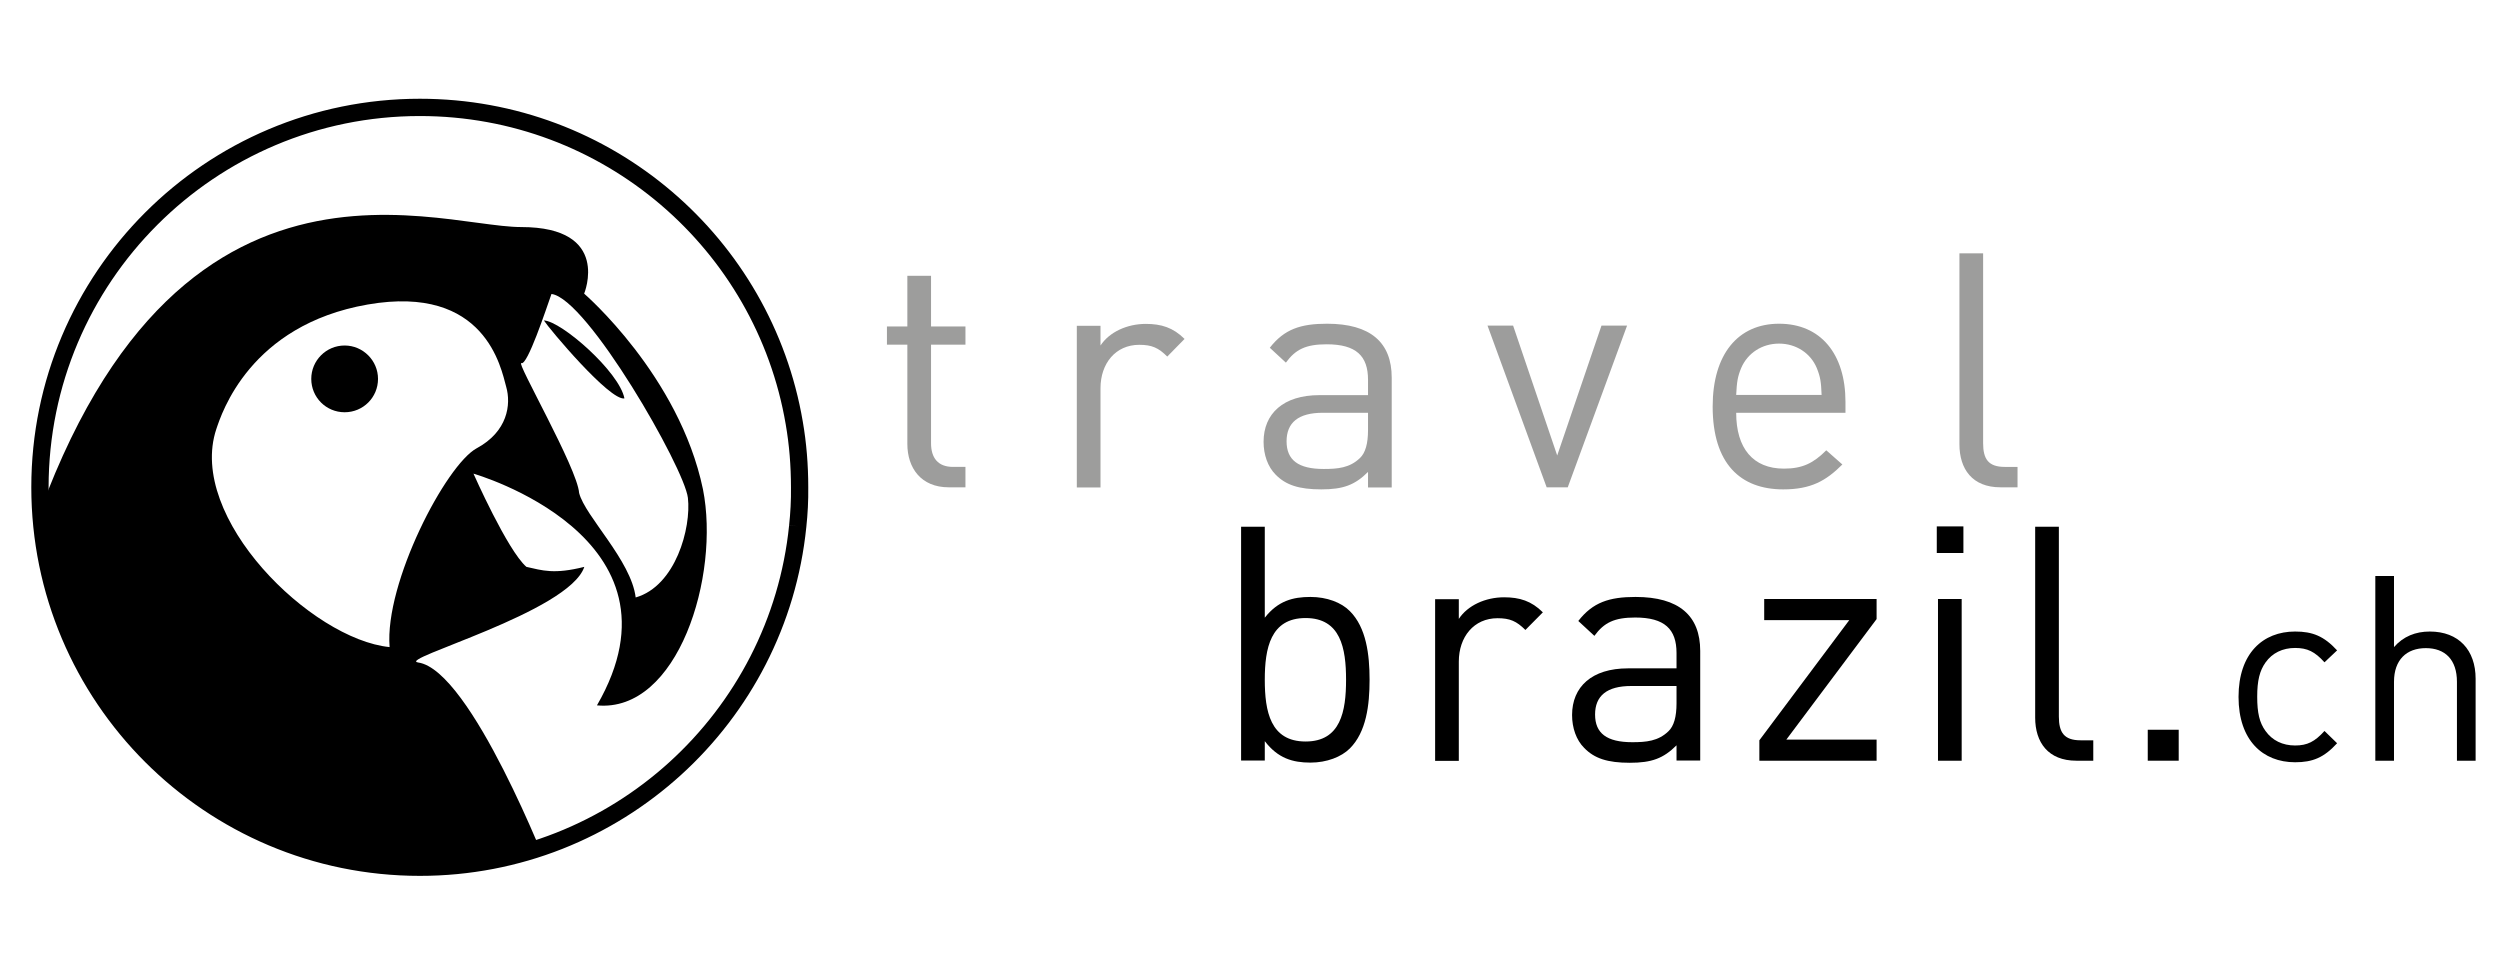 <?xml version="1.0" encoding="utf-8"?>
<!-- Generator: Adobe Illustrator 24.0.0, SVG Export Plug-In . SVG Version: 6.00 Build 0)  -->
<svg version="1.1" id="Ebene_1" xmlns="http://www.w3.org/2000/svg" xmlns:xlink="http://www.w3.org/1999/xlink" x="0px" y="0px"
	 viewBox="0 0 144.57 56.69" style="enable-background:new 0 0 144.57 56.69;" xml:space="preserve">
<style type="text/css">
	.st0{clip-path:url(#SVGID_2_);fill:none;stroke:#000000;}
	.st1{clip-path:url(#SVGID_4_);}
	.st2{clip-path:url(#SVGID_6_);fill:#9D9D9C;}
	.st3{clip-path:url(#SVGID_6_);}
</style>
<g>
	<defs>
		<rect id="SVGID_1_" x="-380.8" y="-285.49" width="841.89" height="595.27"/>
	</defs>
	<clipPath id="SVGID_2_">
		<use xlink:href="#SVGID_1_"  style="overflow:visible;"/>
	</clipPath>
	<path class="st0" d="M46.13,30.43C45.01,41.5,35.65,50.15,24.28,50.15c-12.13,0-21.97-9.84-21.97-21.97
		c0-12.13,9.84-21.97,21.97-21.97c10.87,0,19.89,7.89,21.65,18.25c0.21,1.21,0.31,2.45,0.31,3.72
		C46.25,28.94,46.21,29.69,46.13,30.43"/>
</g>
<g>
	<defs>
		<path id="SVGID_3_" d="M2.31,28.18c0,12.13,9.84,21.97,21.97,21.97c11.37,0,20.73-8.65,21.85-19.72c0.08-0.74,0.11-1.49,0.11-2.25
			c0-1.27-0.11-2.51-0.31-3.72C44.17,14.1,35.15,6.21,24.28,6.21C12.15,6.21,2.31,16.05,2.31,28.18"/>
	</defs>
	<clipPath id="SVGID_4_">
		<use xlink:href="#SVGID_3_"  style="overflow:visible;"/>
	</clipPath>
	<path class="st1" d="M40.65,28.29c-1.37-6.57-6.87-11.31-6.87-11.31s1.6-3.85-3.64-3.85c-5.24,0-22.15-6.93-29.74,22.68
		c-3.35,7.71-6.37,7.87-7.24,9.2c-17.16,0.41-12.12,38.63-12.12,38.63s47.54,10.26,51.22-2.74c3.68-13-0.68-30.51-0.68-30.51h0.17
		c0,0-4.51-11.65-7.57-12.08c-1.3-0.18,8.74-2.91,9.61-5.53c-1.75,0.44-2.42,0.21-3.35,0c-1.1-0.96-3.06-5.39-3.06-5.39
		s12.78,3.65,7.14,13.4C39.21,41.23,41.65,33.3,40.65,28.29 M27.57,25.92c-1.78,0.96-5.34,7.79-5.04,11.5
		C18,36.97,10.8,29.93,12.51,24.81c0.3-0.89,1.93-6.01,8.75-7.2c6.83-1.19,7.72,3.71,8.01,4.75C29.57,23.4,29.35,24.96,27.57,25.92
		 M36.76,34.55c-0.26-2.14-2.93-4.7-3.27-6.04c-0.1-1.43-3.69-7.65-3.34-7.51c0.35,0.14,1.42-3.09,1.74-4
		c2.06,0.25,7.69,10.06,7.89,11.79C39.98,30.53,39.07,33.89,36.76,34.55"/>
	<path class="st1" d="M21.86,21.91c0,1.07-0.86,1.93-1.93,1.93c-1.07,0-1.93-0.86-1.93-1.93c0-1.06,0.86-1.93,1.93-1.93
		C20.99,19.98,21.86,20.85,21.86,21.91"/>
	<path class="st1" d="M31.45,18.53c1.02,0.04,4.37,2.98,4.66,4.51C35.26,23.19,31.74,18.99,31.45,18.53"/>
</g>
<g>
	<defs>
		<rect id="SVGID_5_" x="-380.8" y="-285.49" width="841.89" height="595.27"/>
	</defs>
	<clipPath id="SVGID_6_">
		<use xlink:href="#SVGID_5_"  style="overflow:visible;"/>
	</clipPath>
	<path class="st2" d="M54.86,28.18c-1.6,0-2.39-1.12-2.39-2.51v-5.74h-1.18v-1.05h1.18v-2.93h1.37v2.93h1.99v1.05h-1.99v5.7
		c0,0.85,0.4,1.37,1.27,1.37h0.72v1.18H54.86z"/>
	<path class="st2" d="M67.5,20.62c-0.51-0.51-0.89-0.68-1.62-0.68c-1.37,0-2.24,1.08-2.24,2.51v5.74h-1.37v-9.35h1.37v1.14
		c0.51-0.78,1.54-1.25,2.62-1.25c0.89,0,1.58,0.21,2.24,0.87L67.5,20.62z"/>
	<path class="st2" d="M79.11,28.18v-0.89c-0.76,0.76-1.44,1.01-2.7,1.01c-1.29,0-2.05-0.25-2.64-0.85c-0.46-0.46-0.7-1.16-0.7-1.9
		c0-1.63,1.14-2.7,3.23-2.7h2.81v-0.89c0-1.37-0.68-2.05-2.39-2.05c-1.2,0-1.8,0.29-2.36,1.06l-0.93-0.86
		c0.84-1.08,1.79-1.39,3.31-1.39c2.51,0,3.74,1.08,3.74,3.12v6.35H79.11z M79.11,23.87h-2.62c-1.41,0-2.09,0.57-2.09,1.65
		s0.67,1.6,2.15,1.6c0.8,0,1.5-0.06,2.09-0.63c0.32-0.3,0.47-0.84,0.47-1.62V23.87z"/>
	<polygon class="st2" points="90.66,28.18 89.44,28.18 86.02,18.83 87.5,18.83 90.05,26.34 92.61,18.83 94.09,18.83 	"/>
	<path class="st2" d="M100.4,23.87c0,2.05,0.97,3.23,2.76,3.23c1.08,0,1.71-0.32,2.45-1.06l0.93,0.82
		c-0.95,0.95-1.82,1.44-3.42,1.44c-2.47,0-4.08-1.48-4.08-4.79c0-3.02,1.46-4.79,3.84-4.79c2.41,0,3.84,1.75,3.84,4.52v0.63H100.4z
		 M105.06,21.28c-0.36-0.86-1.2-1.41-2.18-1.41c-0.99,0-1.82,0.55-2.19,1.41c-0.21,0.51-0.25,0.8-0.29,1.56h4.94
		C105.31,22.08,105.27,21.8,105.06,21.28"/>
	<path class="st2" d="M115.68,28.18c-1.63,0-2.37-1.06-2.37-2.49V14.65h1.37v10.98c0,0.91,0.3,1.37,1.25,1.37h0.74v1.18H115.68z"/>
	<path class="st3" d="M78.06,43.28c-0.49,0.49-1.33,0.82-2.28,0.82c-1.03,0-1.88-0.25-2.64-1.24v1.12h-1.37V30.46h1.37v5.26
		c0.76-0.97,1.62-1.2,2.64-1.2c0.95,0,1.79,0.32,2.28,0.82c0.95,0.95,1.14,2.51,1.14,3.97C79.2,40.78,79.01,42.33,78.06,43.28
		 M75.5,35.74c-2.03,0-2.36,1.75-2.36,3.57c0,1.82,0.32,3.57,2.36,3.57c2.03,0,2.34-1.75,2.34-3.57
		C77.84,37.49,77.53,35.74,75.5,35.74"/>
	<path class="st3" d="M88.21,36.43c-0.51-0.51-0.89-0.68-1.61-0.68c-1.37,0-2.24,1.08-2.24,2.51v5.74h-1.37v-9.35h1.37v1.14
		c0.51-0.78,1.54-1.25,2.62-1.25c0.89,0,1.58,0.21,2.24,0.87L88.21,36.43z"/>
	<path class="st3" d="M96.95,43.99v-0.89c-0.76,0.76-1.44,1.01-2.7,1.01c-1.29,0-2.05-0.25-2.64-0.86c-0.46-0.46-0.7-1.16-0.7-1.9
		c0-1.63,1.14-2.7,3.23-2.7h2.81v-0.89c0-1.37-0.68-2.05-2.39-2.05c-1.2,0-1.8,0.29-2.36,1.06l-0.93-0.86
		c0.84-1.08,1.79-1.39,3.31-1.39c2.51,0,3.74,1.08,3.74,3.12v6.34H96.95z M96.95,39.67h-2.62c-1.41,0-2.09,0.57-2.09,1.65
		c0,1.08,0.67,1.6,2.15,1.6c0.8,0,1.5-0.06,2.09-0.63c0.32-0.3,0.47-0.84,0.47-1.62V39.67z"/>
	<polygon class="st3" points="101.74,43.99 101.74,42.81 106.94,35.86 102.02,35.86 102.02,34.64 108.52,34.64 108.52,35.8 
		103.3,42.77 108.52,42.77 108.52,43.99 	"/>
	<path class="st3" d="M112,30.44h1.54v1.54H112V30.44z M112.07,34.64h1.37v9.35h-1.37V34.64z"/>
	<path class="st3" d="M120.07,43.99c-1.63,0-2.38-1.06-2.38-2.49V30.46h1.37v10.98c0,0.91,0.3,1.37,1.25,1.37h0.74v1.18H120.07z"/>
	<rect x="124.2" y="42.2" class="st3" width="1.79" height="1.79"/>
	<path class="st3" d="M132.72,44.08c-1.86,0-3.27-1.26-3.27-3.78c0-2.52,1.41-3.78,3.27-3.78c1.02,0,1.67,0.27,2.43,1.09l-0.73,0.69
		c-0.56-0.62-0.99-0.83-1.7-0.83c-0.72,0-1.32,0.29-1.71,0.84c-0.34,0.48-0.48,1.05-0.48,1.98c0,0.93,0.13,1.5,0.48,1.98
		c0.39,0.55,0.99,0.84,1.71,0.84c0.71,0,1.14-0.22,1.7-0.84l0.73,0.71C134.39,43.81,133.74,44.08,132.72,44.08"/>
	<path class="st3" d="M142.08,43.99v-4.56c0-1.29-0.69-1.95-1.8-1.95c-1.11,0-1.84,0.67-1.84,1.95v4.56h-1.08V33.31h1.08v4.11
		c0.54-0.62,1.25-0.9,2.07-0.9c1.67,0,2.65,1.07,2.65,2.73v4.74H142.08z"/>
</g>
</svg>
